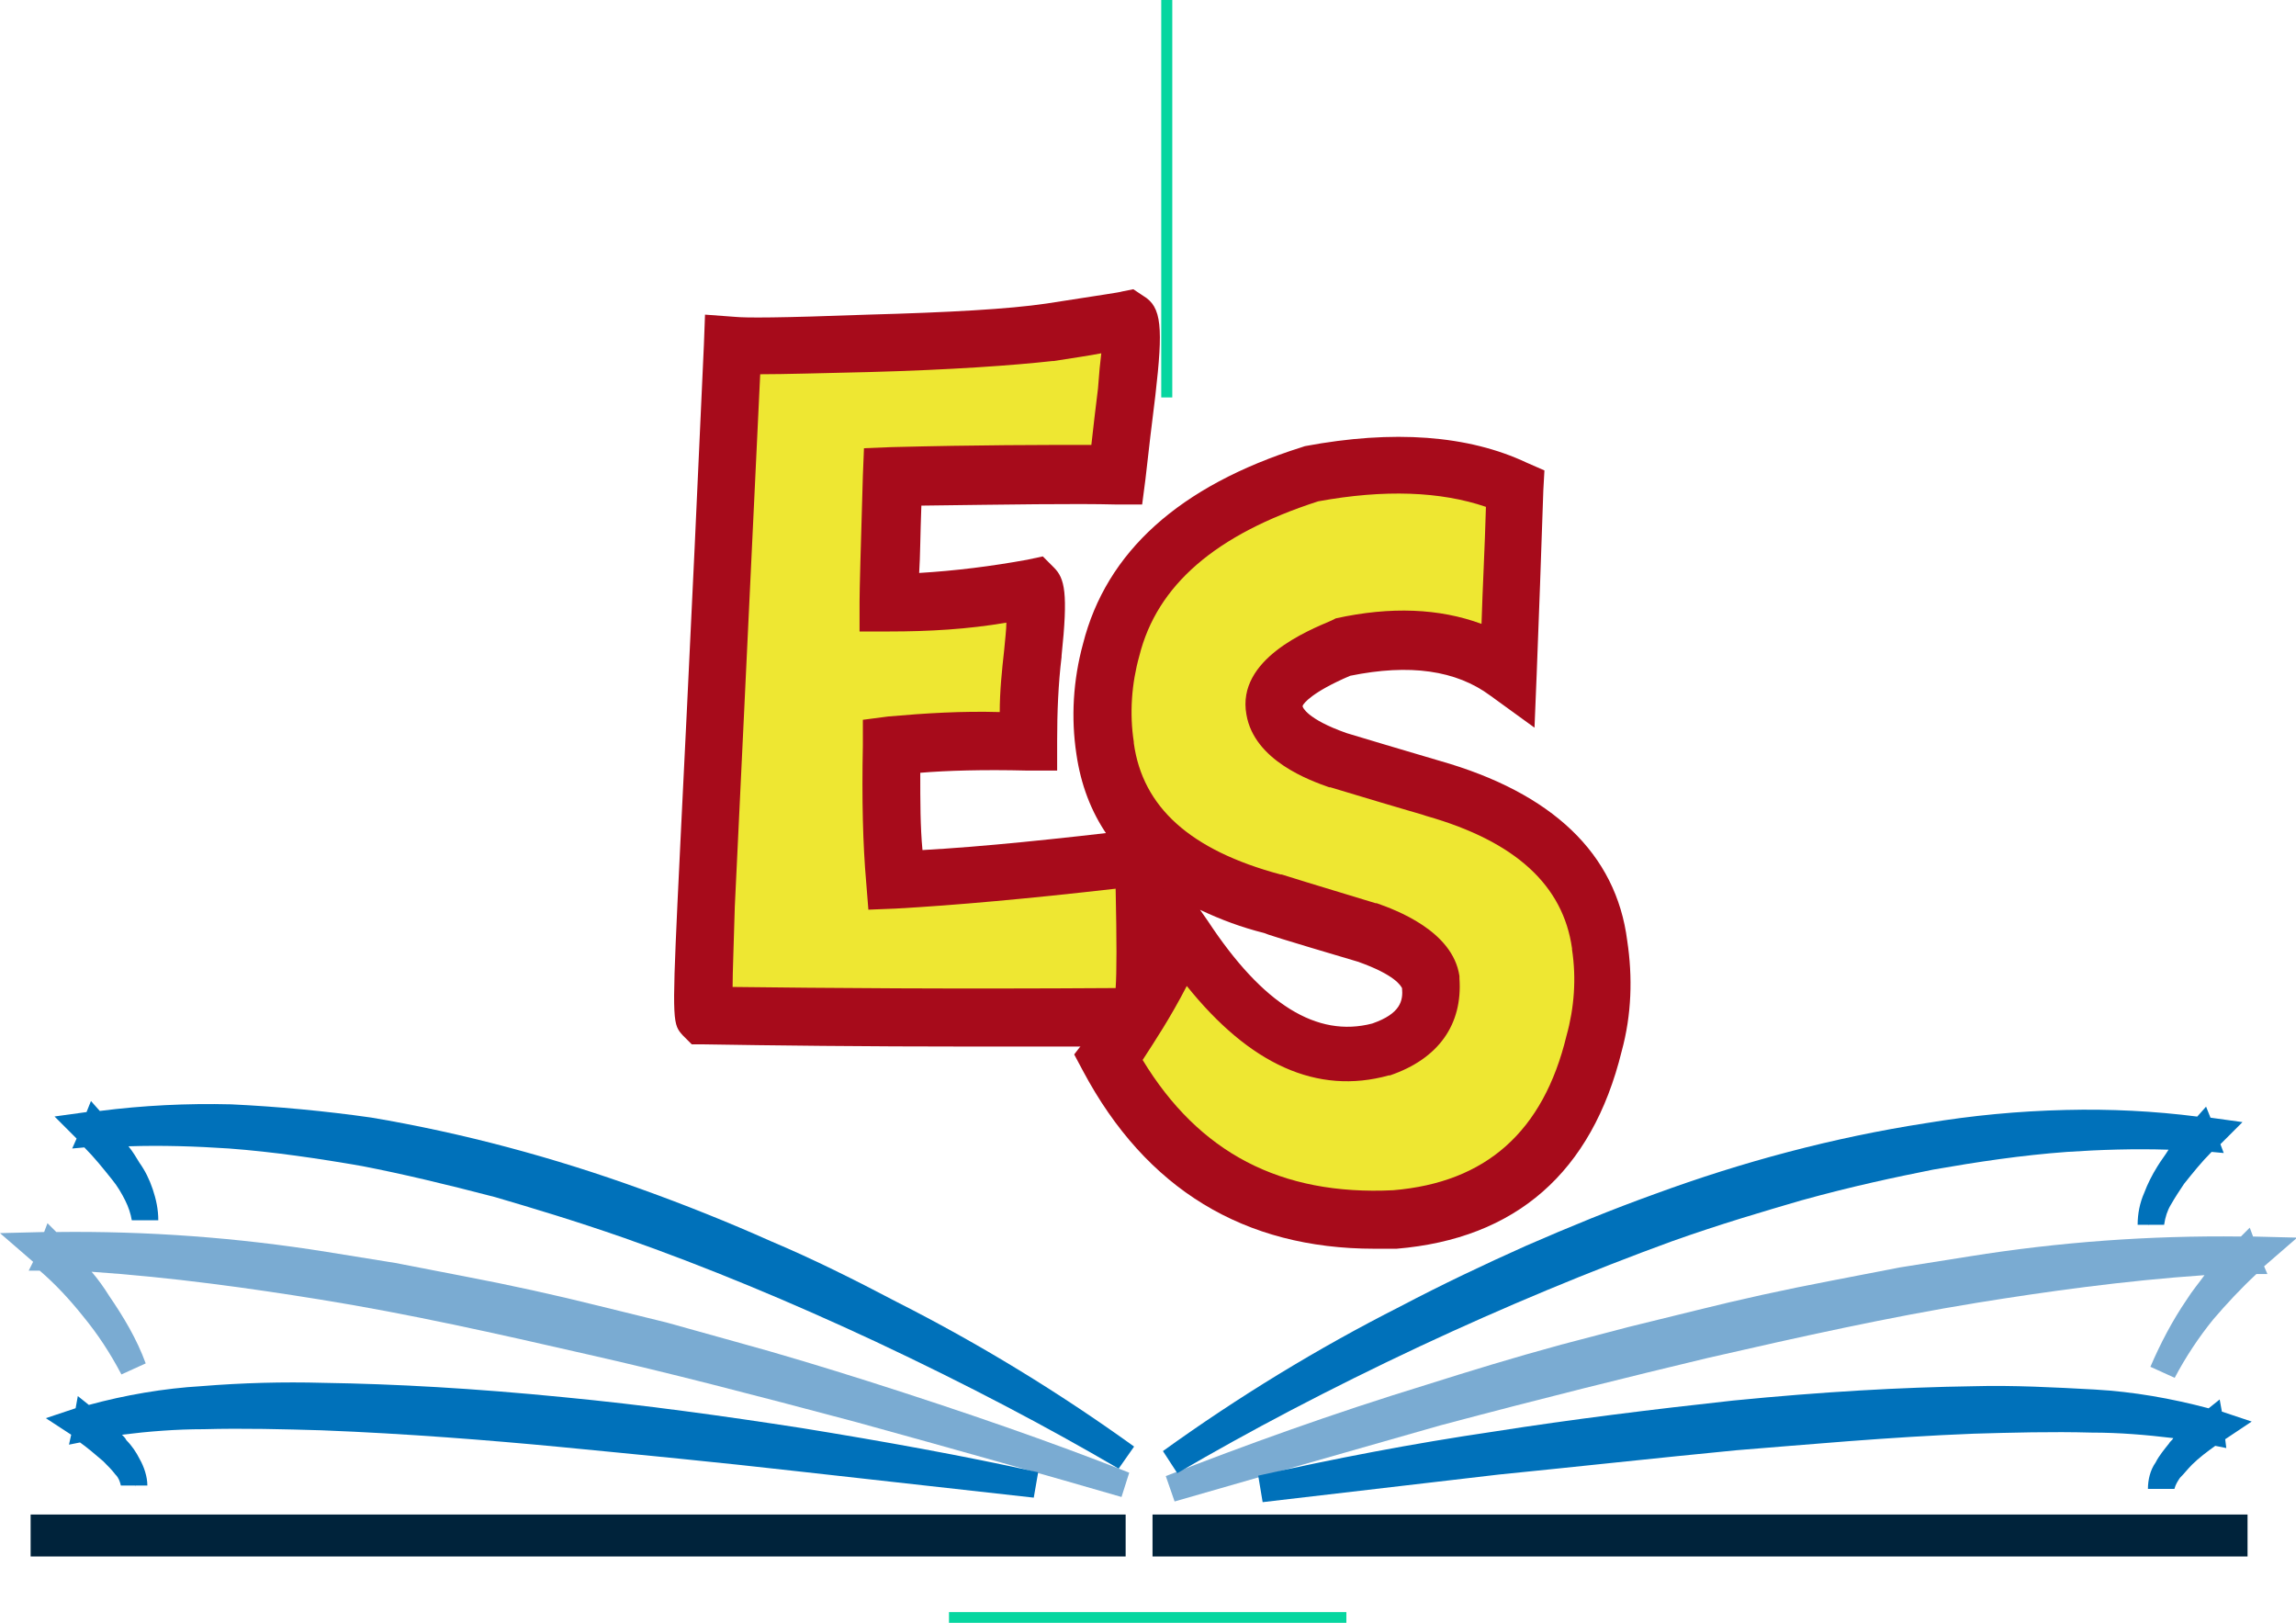<?xml version="1.0" encoding="utf-8"?>
<!-- Generator: Adobe Illustrator 23.1.1, SVG Export Plug-In . SVG Version: 6.00 Build 0)  -->
<svg version="1.1" id="Layer_1" xmlns="http://www.w3.org/2000/svg" xmlns:xlink="http://www.w3.org/1999/xlink" x="0px" y="0px"
	 viewBox="0 0 208 147" style="enable-background:new 0 0 208 147;" xml:space="preserve">
<style type="text/css">
	.st0{fill:#EEE732;}
	.st1{fill:#A70B1B;}
	.st2{fill:#00233B;}
	.st3{fill:#78AAD3;}
	.st4{fill:#7AABD2;}
	.st5{fill:#0072BB;}
	.st6{fill:#0071BA;}
	.st7{fill:#06D6A0;}
</style>
<g id="Group_1068" transform="translate(-486.184 -2461.232)">
	<g id="Group_1046" transform="translate(547.253 2461.232)">
		<g id="Group_1045">
			<g id="Group_1043" transform="translate(2.63 2.779)">
				<path id="Path_2102" class="st0" d="M38.6,26.2c0.4,0.2,0.3,2.4-0.1,6.5c-0.3,2.4-0.6,4.9-0.9,7.5c-4.2-0.1-11,0-20.4,0.2
					C17,47,16.9,50.8,16.9,51.8c4.3,0,8.7-0.5,12.9-1.3c0.4,0.4,0.4,2.3,0,5.9c-0.3,2.6-0.5,5.3-0.4,8c-4.1-0.1-8.3,0-12.4,0.4
					c-0.1,4.8,0,8.9,0.3,12.1c6-0.3,13.5-1,22.6-2.1c0.2,8.7,0.1,13.6-0.3,14.6c-17.6,0.1-30.8,0-39.6-0.2c-0.2,0-0.1-3.3,0.2-10
					c0.3-6.7,1.1-23.6,2.4-50.7c1.6,0.1,5.7,0.1,12.3-0.2c7.4-0.2,12.8-0.6,16.3-1C35.6,26.7,38,26.3,38.6,26.2z"/>
			</g>
			<g id="Group_1044">
				<path id="Path_2103" class="st1" d="M27.2,94.8c-10.2,0-18.4-0.1-24.5-0.2H1.6l-0.8-0.8c-0.9-1-1-1.1-0.5-11.9
					c0.3-6.6,1.2-23.7,2.4-50.7l0.1-2.7l2.7,0.2c1,0.1,4,0.1,12.1-0.2c7.3-0.2,12.7-0.5,16.1-1c5.1-0.8,6.6-1,6.9-1.1l1-0.2l0.9,0.6
					c1.7,1,1.8,2.9,1.1,9c-0.3,2.4-0.6,4.9-0.9,7.6l-0.3,2.3l-2.3,0c-3.8-0.1-9.7,0-17.7,0.1c-0.1,2.6-0.1,4.6-0.2,6.1
					c3.3-0.2,6.5-0.6,9.8-1.2l1.4-0.3l1,1c1,1,1.3,2.3,0.7,8l0,0.1c-0.3,2.5-0.4,5-0.4,7.6v2.7l-2.7,0c-4-0.1-7.3,0-9.7,0.2
					c0,2.6,0,4.9,0.2,7c5.5-0.3,12.1-1,19.8-1.9l2.9-0.4l0.1,2.9c0.3,13.6-0.2,14.9-0.5,15.6l-0.7,1.6l-1.8,0
					C36.9,94.8,31.8,94.8,27.2,94.8z M5.3,89.4c8.3,0.1,19.9,0.2,34.7,0.1c0.1-1.5,0.1-4.2,0-9c-7.9,0.9-14.5,1.5-19.9,1.8l-2.5,0.1
					l-0.2-2.5c-0.3-3.4-0.4-7.5-0.3-12.4l0-2.3l2.3-0.3c3.4-0.3,6.7-0.5,10.1-0.4c0-1.9,0.2-3.8,0.4-5.6c0.1-1.1,0.2-1.9,0.2-2.5
					c-3.5,0.6-7,0.8-10.6,0.8l-2.7,0l0-2.7c0-1,0.1-4.7,0.3-11.4l0.1-2.5l2.5-0.1c7.8-0.2,13.8-0.2,18.1-0.2
					c0.2-1.8,0.4-3.5,0.6-5.1c0.1-1.4,0.2-2.4,0.3-3.2c-1,0.2-2.4,0.4-4.3,0.7l-0.1,0c-3.6,0.4-9.2,0.8-16.6,1
					c-4.4,0.1-7.7,0.2-9.9,0.2c-1.2,25.5-2,41.7-2.3,48.2C5.4,85.8,5.3,88,5.3,89.4L5.3,89.4z M2.8,89.4L2.8,89.4z"/>
			</g>
		</g>
	</g>
	<g id="Group_1050" transform="translate(583.398 2474.645)">
		<g id="Group_1049">
			<g id="Group_1047" transform="translate(2.619 2.615)">
				<path id="Path_2104" class="st0" d="M15.4,66C6.2,63.4,1.2,58.7,0.3,51.9c-0.5-3-0.3-6,0.5-8.9C2.6,35.6,8.6,30.3,18.9,27
					c7.5-1.4,13.7-1,18.5,1.3c-0.2,6-0.4,11.5-0.6,16.6c-3.8-2.8-8.8-3.5-15.1-2.2c-4.5,1.8-6.5,3.7-6.1,5.7
					c0.2,1.7,2.2,3.2,5.8,4.5c5.5,1.7,8.4,2.5,8.6,2.6c9.2,2.6,14.2,7.3,15.2,14.2c0.5,3,0.3,6-0.5,8.9c-2.4,9.8-8.5,15.1-18.1,15.9
					C14.8,95,6.1,90.1,0.6,79.8c2.5-3.5,4.7-7.2,6.8-10.9c5.7,8.6,11.7,12.1,17.9,10.4c3.3-1.1,4.8-3.1,4.5-6.1
					c-0.2-1.7-2.2-3.2-5.8-4.5C18.5,66.9,15.6,66.1,15.4,66z"/>
			</g>
			<g id="Group_1048">
				<path id="Path_2105" class="st1" d="M27.3,99.7c-11.8,0-20.7-5.4-26.4-16.1l-0.8-1.5l1-1.3c2.4-3.4,4.6-7,6.7-10.7l1.4-2.4
					C4,64.7,1.1,60.4,0.3,54.9c-0.5-3.3-0.3-6.7,0.6-10c2.1-8.3,8.7-14.3,19.8-17.8l0.3-0.1c8-1.5,14.8-1,20.1,1.5l1.6,0.7L42.6,31
					c-0.2,6-0.4,11.5-0.6,16.6l-0.2,4.9l-4-2.9c-3.1-2.3-7.3-2.9-12.7-1.8c-3.5,1.5-4.2,2.5-4.3,2.7l0,0.1c0,0,0.3,1.1,4,2.4
					c5.3,1.6,8.1,2.4,8.4,2.5l0,0c10.2,2.9,16,8.4,17,16.3c0.5,3.3,0.4,6.7-0.5,10c-2.7,11-9.6,17-20.4,17.9l-0.1,0
					C28.6,99.7,27.9,99.7,27.3,99.7z M6.3,82.6C11.4,91,18.8,94.9,29,94.4c8.4-0.7,13.6-5.3,15.7-14c0.7-2.5,0.9-5.2,0.5-7.8l0-0.1
					c-0.8-5.7-5.1-9.7-13.2-12c-0.2-0.1-1.1-0.3-8.7-2.6l-0.1,0c-1.7-0.6-6.8-2.4-7.5-6.6c-0.9-5,5.6-7.6,7.7-8.5l0.2-0.1l0.2-0.1
					c5-1.1,9.4-0.9,13.2,0.5c0.1-3.3,0.3-6.9,0.4-10.6c-4.1-1.4-9.2-1.6-15.2-0.5c-9.3,3-14.6,7.6-16.2,14c-0.7,2.5-0.9,5.2-0.5,7.8
					l0,0.1c0.8,5.8,5.1,9.7,13.3,11.9l0.1,0c0.3,0.1,3.2,1,8.5,2.6l0.1,0c1.7,0.6,6.9,2.5,7.5,6.6l0,0.2c0.3,4.2-1.9,7.3-6.3,8.8
					l-0.1,0c-6.5,1.8-12.6-1-18.3-8.1C8.8,78.8,7.4,80.9,6.3,82.6L6.3,82.6z M11.5,69l0.7,1c5,7.6,9.9,10.6,14.9,9.3
					c2.6-0.9,2.8-2.1,2.7-3.2c-0.1-0.2-0.6-1.2-4-2.4c-7.1-2.1-8.3-2.5-8.5-2.6C15.3,70.6,13.4,69.9,11.5,69L11.5,69z"/>
			</g>
		</g>
	</g>
	<g id="Group_1067" transform="translate(486.184 2534.765)">
		<g id="Group_1052" transform="translate(2.775 37.456)">
			<g id="Group_1051">
				<rect id="Rectangle_401" x="0" y="26.2" class="st2" width="99.2" height="3.8"/>
			</g>
		</g>
		<g id="Group_1054" transform="translate(104.41 37.456)">
			<g id="Group_1053">
				<rect id="Rectangle_402" x="0" y="26.2" class="st2" width="99.2" height="3.8"/>
			</g>
		</g>
		<g id="Group_1056" transform="translate(105.61 11.473)">
			<g id="Group_1055">
				<path id="Path_2106" class="st3" d="M0.4,49.8c7.8-3.1,15.7-5.8,23.7-8.3c4-1.3,8-2.4,12-3.6l6.1-1.6l6.1-1.5
					c4.1-1,8.1-1.9,12.3-2.7l6.2-1.2l6.2-1c8.3-1.3,16.7-1.9,25.1-1.7l1.3,0l-1,0.9c-1.6,1.4-3.1,3-4.5,4.7
					c-1.4,1.7-2.6,3.5-3.6,5.5c0.8-2.1,1.9-4,3.2-5.8c1.3-1.8,2.7-3.5,4.3-5.1l0.3,0.9c-8.3,0.4-16.6,1.3-24.8,2.7
					c-8.2,1.3-16.3,3.1-24.4,5c-8.1,1.9-16.2,4-24.2,6.1S8.5,47.5,0.4,49.8z"/>
				<path id="Path_2107" class="st4" d="M0.8,51L0,48.7c7.2-2.8,14.9-5.6,23.7-8.3c3.8-1.2,7.7-2.4,12.1-3.6l6.1-1.6l6.1-1.5
					c4-1,8.1-1.9,12.3-2.7l6.2-1.2l6.3-1c8.1-1.3,16.3-1.9,24.6-1.8l0.8-0.8l0.3,0.8l4,0.1l-3,2.6l0.3,0.7l-1,0
					c-1.4,1.3-2.7,2.7-3.9,4.1c-1.3,1.6-2.5,3.4-3.5,5.3l-2.2-1c0.9-2.1,2-4.2,3.3-6.1c0.5-0.8,1.1-1.5,1.6-2.2
					c-7.3,0.5-14.4,1.5-20.6,2.5c-8,1.3-16.1,3.1-24.4,5c-7.1,1.7-14.8,3.6-24.2,6.1C15.1,46.9,7.7,49,0.8,51z"/>
			</g>
		</g>
		<g id="Group_1058" transform="translate(113.986 25.834)">
			<g id="Group_1057">
				<path id="Path_2108" class="st5" d="M0.3,35.5c7.1-1.6,14.2-2.9,21.3-4c7.1-1.1,14.3-2.1,21.5-2.8c7.2-0.7,14.4-1.2,21.7-1.3
					c3.6-0.1,7.3,0.1,10.9,0.3c3.6,0.2,7.3,0.8,10.8,1.9l0.7,0.2l-0.6,0.4c-1,0.7-1.9,1.4-2.8,2.2c-0.4,0.4-0.8,0.9-1.2,1.3
					c-0.4,0.5-0.6,1-0.7,1.6c0-0.6,0.2-1.2,0.5-1.8c0.3-0.5,0.7-1,1.1-1.5c0.8-0.9,1.7-1.8,2.7-2.6l0.1,0.6c-3.5-0.7-7.1-1-10.6-1.1
					c-3.6-0.1-7.2,0-10.8,0.1c-7.2,0.3-14.4,0.9-21.5,1.5S29,32.3,21.8,33.1L0.3,35.5z"/>
				<path id="Path_2109" class="st6" d="M0.4,36.7L0,34.3c6.7-1.5,13.9-2.9,21.4-4c7-1.1,14.3-2,21.6-2.8c8.1-0.8,15.2-1.2,21.8-1.3
					c3.6-0.1,7.3,0.1,11,0.3c3.5,0.2,6.9,0.8,10.3,1.7l1-0.8l0.2,1.1l2.7,0.9L87.6,31l0.1,0.8l-1-0.2c-0.7,0.5-1.5,1.1-2.1,1.7
					c-0.4,0.4-0.7,0.8-1.1,1.2c-0.2,0.3-0.4,0.6-0.5,1l-2.4,0c0-0.8,0.2-1.7,0.7-2.4c0.3-0.6,0.8-1.2,1.2-1.7
					c0.1-0.2,0.3-0.3,0.4-0.5c-2.5-0.3-4.9-0.5-7.4-0.5c-3.6-0.1-7.3,0-10.7,0.1c-7.7,0.3-15.2,1-21.5,1.5
					c-7.2,0.7-14.5,1.5-21.5,2.2L0.4,36.7z"/>
			</g>
		</g>
		<g id="Group_1060" transform="translate(105.353 0.409)">
			<g id="Group_1059">
				<path id="Path_2110" class="st5" d="M0.7,58.5c6.8-4.8,13.9-9.2,21.3-13c3.7-1.9,7.5-3.7,11.3-5.4c3.8-1.7,7.7-3.2,11.6-4.7
					c7.9-2.9,16-5,24.3-6.4c4.1-0.7,8.3-1.1,12.5-1.2c4.2-0.1,8.4,0.1,12.5,0.7l0.8,0.1l-0.6,0.6c-1.1,1.1-2.2,2.3-3.1,3.6
					c-0.5,0.6-0.9,1.3-1.3,2c-0.4,0.7-0.6,1.5-0.7,2.3c0-0.8,0.1-1.6,0.5-2.4c0.3-0.8,0.7-1.5,1.1-2.2c0.9-1.4,1.8-2.7,2.9-3.9
					l0.2,0.7C90.1,29,86,29,81.9,29.3c-4.1,0.3-8.2,0.9-12.3,1.6c-4.1,0.8-8.1,1.7-12.1,2.8c-4,1.1-7.9,2.4-11.8,3.7
					c-7.8,2.8-15.4,6-22.9,9.5C15.3,50.5,7.9,54.2,0.7,58.5z"/>
				<path id="Path_2111" class="st6" d="M1.3,59.5l-1.3-2c6.8-4.9,14-9.3,21.5-13.1c3.8-2,7.6-3.8,11.4-5.5
					c3.9-1.7,7.8-3.3,11.7-4.7c7.9-2.9,16.1-5.1,24.5-6.4c4.2-0.7,8.4-1.1,12.7-1.2c4-0.1,8,0.1,11.9,0.6l0.8-0.9l0.4,1l2.9,0.4
					l-2,2l0.3,0.8l-1.1-0.1c-0.9,0.9-1.7,1.9-2.5,2.9c-0.4,0.6-0.8,1.2-1.2,1.9c-0.3,0.5-0.5,1.1-0.6,1.8l-2.4,0c0-1,0.2-2,0.6-2.9
					c0.3-0.8,0.7-1.6,1.2-2.4c0.3-0.5,0.7-1,1-1.5c-3.1-0.1-6.2,0-9.2,0.2c-4.1,0.3-8.1,0.9-12.1,1.6c-3.5,0.7-7.3,1.5-12,2.8
					c-3.4,1-7.2,2.1-11.7,3.7C38.7,41.2,31,44.4,23.3,48C15,51.9,7.8,55.7,1.3,59.5z"/>
			</g>
		</g>
		<g id="Group_1062" transform="translate(0 11.066)">
			<g id="Group_1061">
				<path id="Path_2112" class="st3" d="M102,49.8c-8-2.4-16.1-4.6-24.1-6.8S61.7,38.8,53.6,37c-8.1-1.8-16.2-3.7-24.4-5
					c-8.2-1.4-16.5-2.3-24.8-2.7l0.3-0.9c1.6,1.6,3,3.3,4.3,5.1c1.3,1.8,2.4,3.8,3.2,5.8c-1-1.9-2.2-3.8-3.6-5.5
					c-1.4-1.7-2.9-3.3-4.5-4.7l-1-0.9l1.3,0c8.4-0.1,16.8,0.5,25.1,1.7l6.2,1l6.2,1.2c4.1,0.8,8.2,1.7,12.3,2.7l6.1,1.5l6.1,1.6
					c4,1.1,8,2.3,12,3.6C86.3,44,94.2,46.8,102,49.8z"/>
				<path id="Path_2113" class="st4" d="M101.6,51c-6.9-2-14.3-4.1-24.1-6.8c-9.4-2.5-17.1-4.5-24.2-6.1c-8.3-1.9-16.3-3.7-24.4-5
					c-6.2-1-13.3-2-20.6-2.5c0.6,0.7,1.1,1.4,1.6,2.2c1.3,1.9,2.5,3.9,3.3,6.1l-2.2,1c-1-1.9-2.1-3.6-3.5-5.3
					c-1.2-1.5-2.5-2.9-3.9-4.1l-1,0L3,29.7l-3-2.6L4,27l0.3-0.8L5.1,27c8.2-0.1,16.4,0.5,24.5,1.8l6.2,1l6.2,1.2
					c4.2,0.8,8.3,1.7,12.3,2.7l6.1,1.5l6.1,1.7c4.4,1.2,8.3,2.4,12.1,3.6c8.8,2.8,16.6,5.5,23.7,8.3L101.6,51z"/>
			</g>
		</g>
		<g id="Group_1064" transform="translate(4.15 25.427)">
			<g id="Group_1063">
				<path id="Path_2114" class="st5" d="M89.6,35.5l-21.5-2.4c-7.2-0.8-14.3-1.5-21.5-2.2c-7.2-0.7-14.3-1.2-21.5-1.5
					c-3.6-0.1-7.2-0.2-10.8-0.1c-3.6,0-7.1,0.4-10.6,1.1l0.1-0.6c1,0.8,1.9,1.6,2.7,2.6c0.4,0.5,0.8,1,1.1,1.5
					c0.3,0.5,0.5,1.1,0.5,1.8c-0.1-0.6-0.3-1.2-0.7-1.6c-0.4-0.5-0.8-0.9-1.2-1.3c-0.9-0.8-1.8-1.6-2.8-2.2l-0.6-0.4l0.7-0.2
					c3.5-1,7.1-1.7,10.8-1.9c3.6-0.3,7.3-0.4,10.9-0.3c7.3,0.1,14.5,0.6,21.7,1.3s14.4,1.6,21.5,2.8C75.4,32.6,82.5,33.9,89.6,35.5z
					"/>
				<path id="Path_2115" class="st6" d="M89.5,36.7l-21.5-2.4c-7-0.8-14.3-1.5-21.5-2.2c-6.3-0.6-13.8-1.2-21.5-1.5
					c-3.4-0.1-7.1-0.2-10.7-0.1c-2.5,0-5,0.2-7.4,0.5c0.2,0.2,0.3,0.3,0.4,0.5c0.5,0.5,0.9,1.1,1.2,1.7c0.4,0.7,0.7,1.6,0.7,2.4
					l-2.4,0c-0.1-0.4-0.2-0.7-0.5-1c-0.3-0.4-0.7-0.8-1.1-1.2c-0.7-0.6-1.4-1.2-2.1-1.7l-1,0.2L2.3,31L0,29.5l2.7-0.9l0.2-1.1l1,0.8
					c3.3-0.9,6.8-1.5,10.2-1.7c3.7-0.3,7.4-0.4,11-0.3c6.6,0.1,13.7,0.5,21.8,1.3c7.3,0.7,14.5,1.7,21.6,2.8
					c7.4,1.2,14.6,2.5,21.4,4L89.5,36.7z"/>
			</g>
		</g>
		<g id="Group_1066" transform="translate(4.94)">
			<g id="Group_1065">
				<path id="Path_2116" class="st5" d="M97,58.5c-7.2-4.2-14.6-8-22.1-11.5c-7.5-3.5-15.2-6.7-22.9-9.5c-3.9-1.3-7.8-2.6-11.8-3.7
					c-4-1.1-8-2-12.1-2.8c-4.1-0.7-8.2-1.3-12.3-1.6C11.7,29,7.6,29,3.5,29.2l0.2-0.7c1.1,1.2,2,2.5,2.9,3.9
					c0.4,0.7,0.8,1.4,1.1,2.2c0.3,0.7,0.5,1.5,0.5,2.4c-0.1-0.8-0.3-1.6-0.7-2.3c-0.4-0.7-0.8-1.4-1.3-2c-0.9-1.3-2-2.5-3.1-3.6
					l-0.6-0.6l0.8-0.1c4.2-0.5,8.4-0.8,12.5-0.7c4.2,0.2,8.4,0.6,12.5,1.2c8.3,1.4,16.4,3.5,24.3,6.4c3.9,1.4,7.8,3,11.6,4.7
					c3.8,1.7,7.6,3.5,11.3,5.4C83.1,49.3,90.2,53.6,97,58.5z"/>
				<path id="Path_2117" class="st6" d="M96.4,59.5c-6.5-3.8-13.7-7.6-22-11.5c-7.7-3.6-15.4-6.8-22.8-9.4
					c-4.6-1.6-8.3-2.7-11.7-3.7c-4.6-1.2-8.4-2.1-12-2.8c-4-0.7-8.1-1.3-12.1-1.6c-3-0.2-6.1-0.3-9.1-0.2c0.4,0.5,0.7,1,1,1.5
					c0.5,0.7,0.9,1.5,1.2,2.4C9.2,35.1,9.4,36,9.4,37L7,37c-0.1-0.6-0.3-1.2-0.6-1.8c-0.3-0.6-0.7-1.3-1.2-1.9c-0.8-1-1.6-2-2.5-2.9
					l-1.1,0.1L2,29.6l-2-2l2.9-0.4l0.4-1l0.8,0.9c3.9-0.5,7.9-0.7,11.9-0.6c4.2,0.2,8.5,0.6,12.7,1.2c8.3,1.4,16.5,3.6,24.5,6.5
					c3.9,1.4,7.9,3,11.7,4.7c3.8,1.6,7.6,3.5,11.4,5.5c7.5,3.8,14.7,8.2,21.5,13.1L96.4,59.5z"/>
			</g>
		</g>
	</g>
</g>
<rect x="105.2" class="st7" width="1" height="36"/>
<rect x="103.5" y="128.5" transform="matrix(6.123234e-17 -1 1 6.123234e-17 -42.529 250.529)" class="st7" width="1" height="36"/>
</svg>
